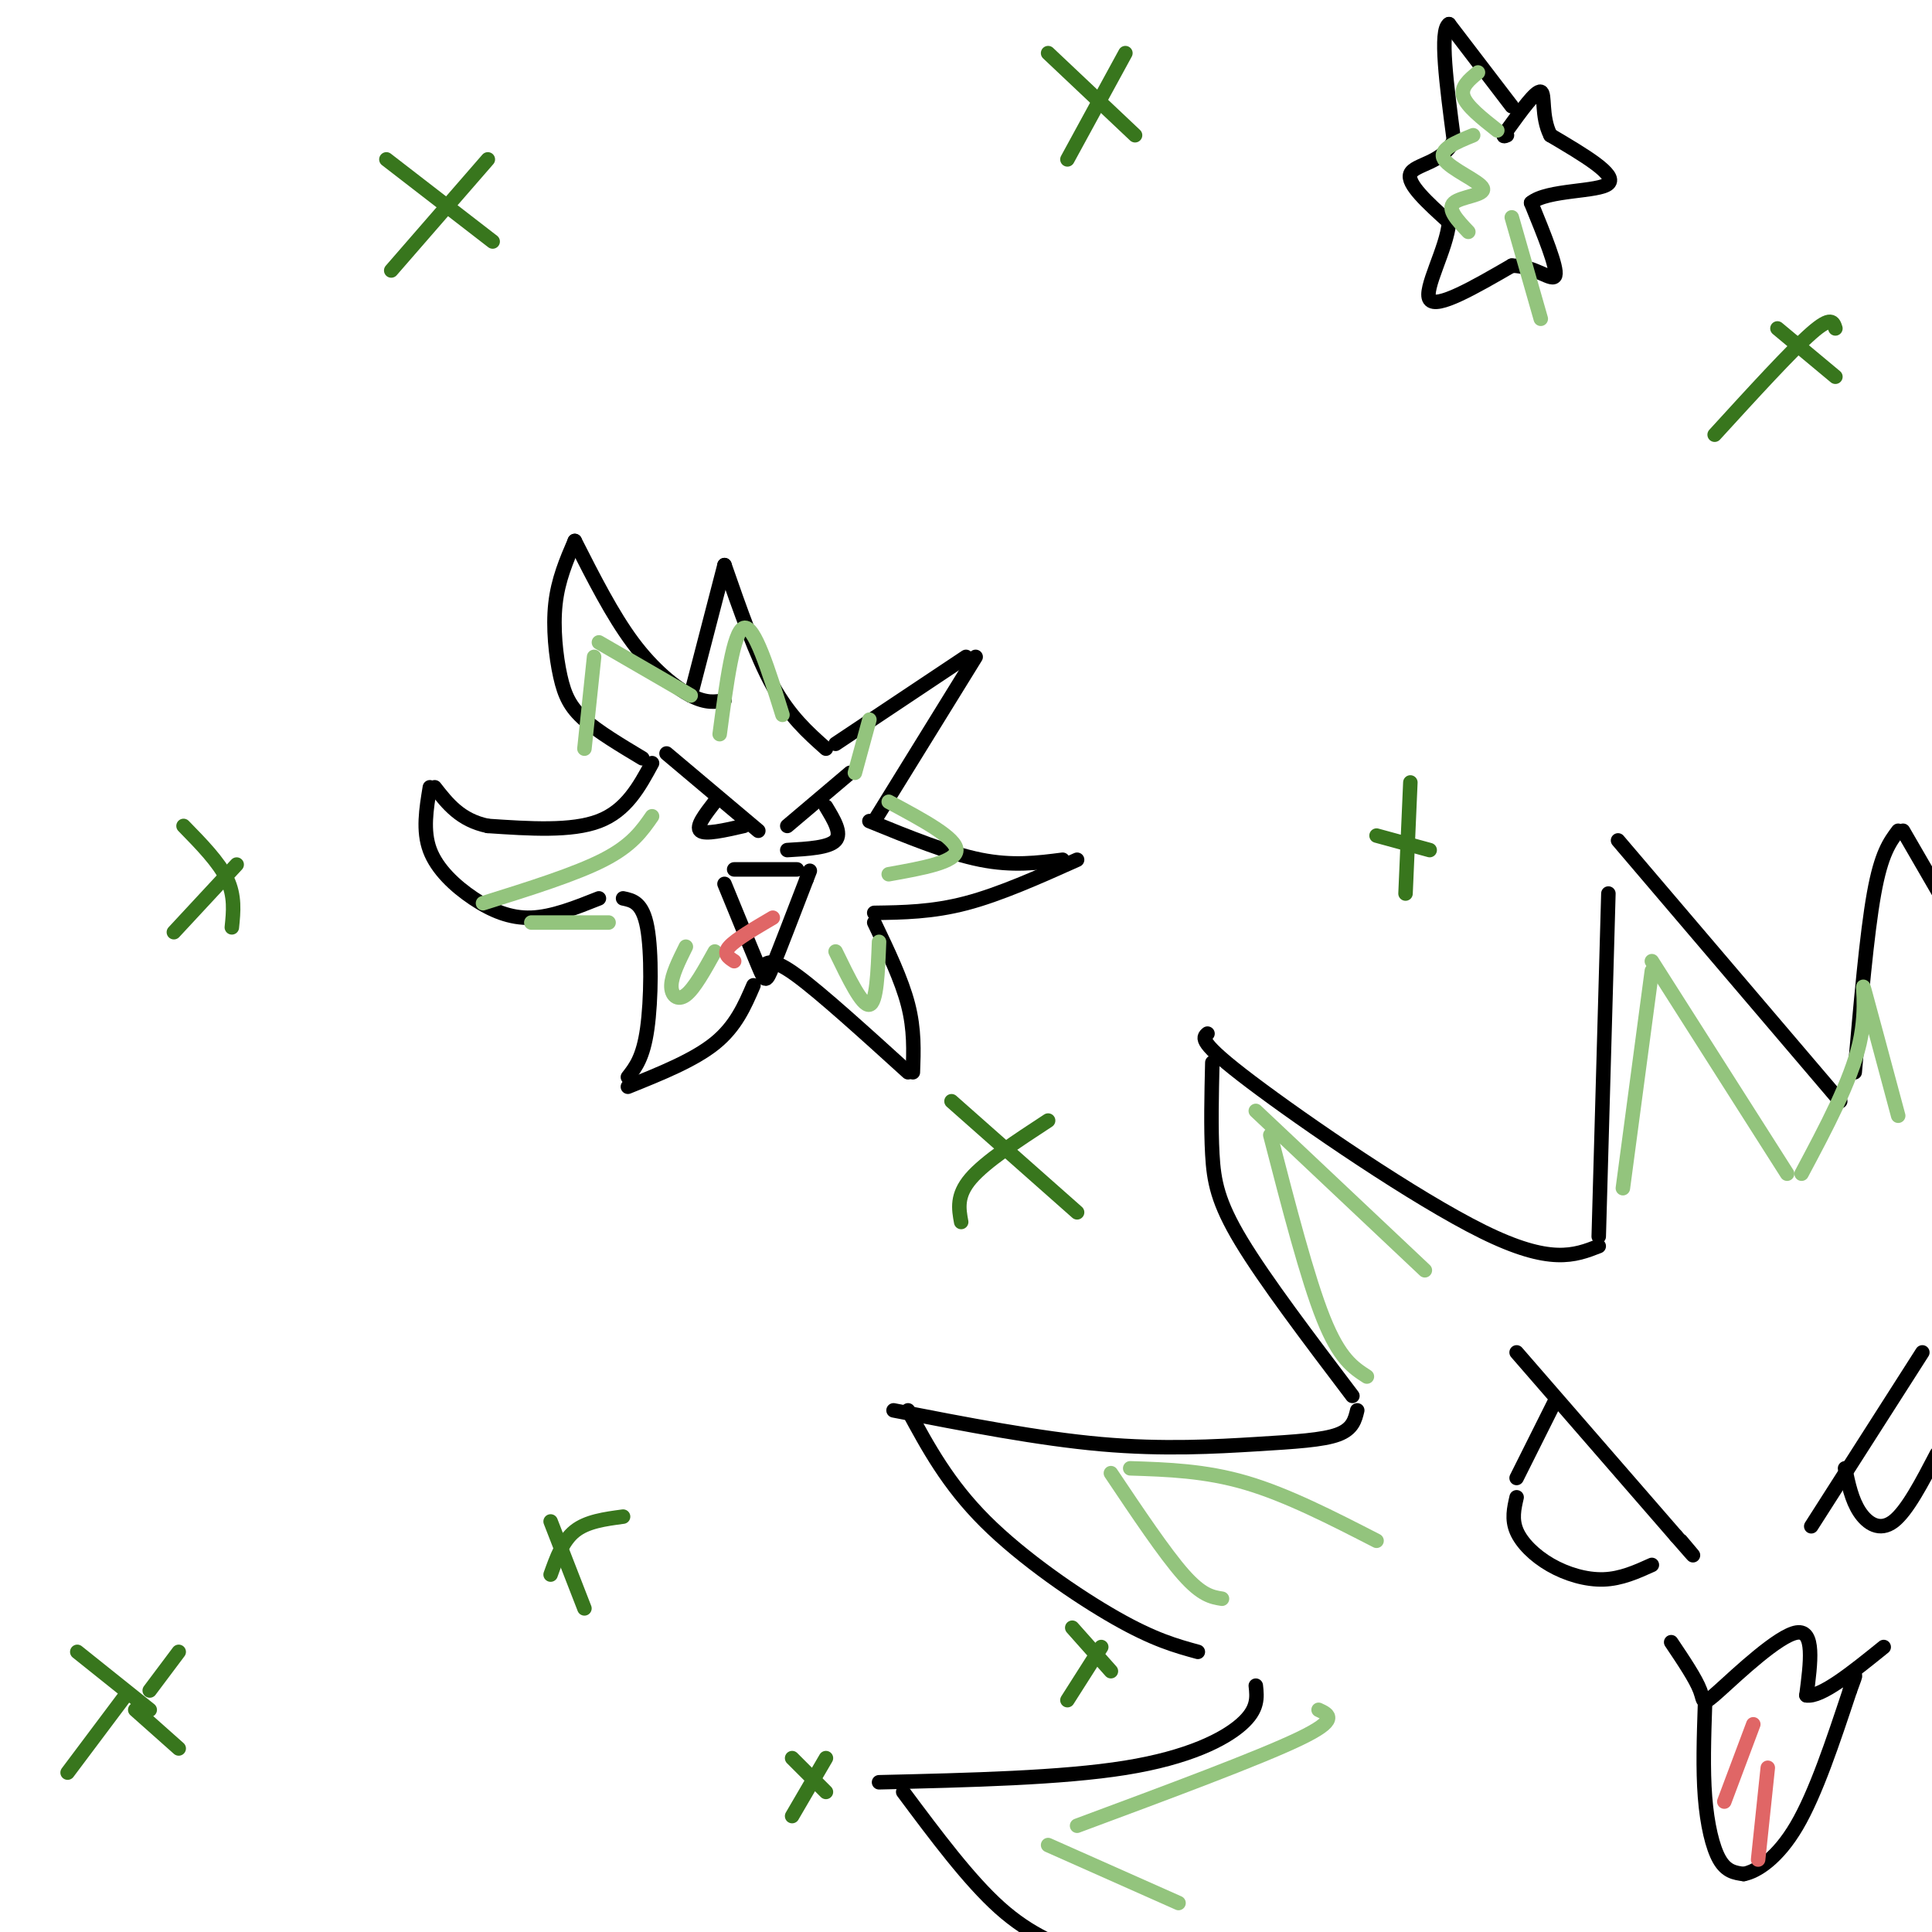 <svg viewBox='0 0 400 400' version='1.1' xmlns='http://www.w3.org/2000/svg' xmlns:xlink='http://www.w3.org/1999/xlink'><g fill='none' stroke='rgb(0,0,0)' stroke-width='3' stroke-linecap='round' stroke-linejoin='round'><path d='M150,145c-1.889,0.333 -3.778,0.667 -7,-1c-3.222,-1.667 -7.778,-5.333 -12,-11c-4.222,-5.667 -8.111,-13.333 -12,-21'/><path d='M119,112c-1.726,4.018 -3.452,8.036 -4,13c-0.548,4.964 0.083,10.875 1,15c0.917,4.125 2.119,6.464 5,9c2.881,2.536 7.440,5.268 12,8'/><path d='M135,158c-2.667,4.917 -5.333,9.833 -11,12c-5.667,2.167 -14.333,1.583 -23,1'/><path d='M101,171c-5.667,-1.167 -8.333,-4.583 -11,-8'/><path d='M89,163c-0.744,4.506 -1.488,9.012 0,13c1.488,3.988 5.208,7.458 9,10c3.792,2.542 7.655,4.155 12,4c4.345,-0.155 9.173,-2.077 14,-4'/><path d='M129,186c2.022,0.422 4.044,0.844 5,6c0.956,5.156 0.844,15.044 0,21c-0.844,5.956 -2.422,7.978 -4,10'/><path d='M130,225c6.833,-2.750 13.667,-5.500 18,-9c4.333,-3.500 6.167,-7.750 8,-12'/><path d='M158,200c1.000,-0.833 2.000,-1.667 7,2c5.000,3.667 14.000,11.833 23,20'/><path d='M189,222c0.167,-4.417 0.333,-8.833 -1,-14c-1.333,-5.167 -4.167,-11.083 -7,-17'/><path d='M181,189c6.000,-0.083 12.000,-0.167 19,-2c7.000,-1.833 15.000,-5.417 23,-9'/><path d='M220,178c-5.167,0.667 -10.333,1.333 -17,0c-6.667,-1.333 -14.833,-4.667 -23,-8'/><path d='M181,170c0.000,0.000 21.000,-34.000 21,-34'/><path d='M200,136c0.000,0.000 -27.000,18.000 -27,18'/><path d='M171,155c-3.750,-3.333 -7.500,-6.667 -11,-13c-3.500,-6.333 -6.750,-15.667 -10,-25'/><path d='M150,117c0.000,0.000 -7.000,27.000 -7,27'/><path d='M138,156c0.000,0.000 19.000,16.000 19,16'/><path d='M148,166c-2.000,2.583 -4.000,5.167 -3,6c1.000,0.833 5.000,-0.083 9,-1'/><path d='M176,160c0.000,0.000 -13.000,11.000 -13,11'/><path d='M171,167c1.667,2.750 3.333,5.500 2,7c-1.333,1.500 -5.667,1.750 -10,2'/><path d='M152,180c0.000,0.000 13.000,0.000 13,0'/><path d='M150,183c2.778,6.778 5.556,13.556 7,17c1.444,3.444 1.556,3.556 3,0c1.444,-3.556 4.222,-10.778 7,-18'/><path d='M167,182c1.167,-3.000 0.583,-1.500 0,0'/><path d='M381,228c0.000,0.000 -46.000,-54.000 -46,-54'/><path d='M333,185c0.000,0.000 -2.000,71.000 -2,71'/><path d='M331,258c-5.000,1.956 -10.000,3.911 -24,-3c-14.000,-6.911 -37.000,-22.689 -48,-31c-11.000,-8.311 -10.000,-9.156 -9,-10'/><path d='M251,220c-0.156,6.733 -0.311,13.467 0,19c0.311,5.533 1.089,9.867 6,18c4.911,8.133 13.956,20.067 23,32'/><path d='M281,292c-0.464,1.929 -0.929,3.857 -4,5c-3.071,1.143 -8.750,1.500 -17,2c-8.250,0.500 -19.071,1.143 -32,0c-12.929,-1.143 -27.964,-4.071 -43,-7'/><path d='M188,292c4.133,7.644 8.267,15.289 16,23c7.733,7.711 19.067,15.489 27,20c7.933,4.511 12.467,5.756 17,7'/><path d='M260,349c0.267,2.444 0.533,4.889 -3,8c-3.533,3.111 -10.867,6.889 -24,9c-13.133,2.111 -32.067,2.556 -51,3'/><path d='M187,371c6.833,9.167 13.667,18.333 20,24c6.333,5.667 12.167,7.833 18,10'/><path d='M384,222c1.250,-14.333 2.500,-28.667 4,-37c1.500,-8.333 3.250,-10.667 5,-13'/><path d='M394,172c0.000,0.000 11.000,19.000 11,19'/><path d='M314,280c0.000,0.000 33.000,38.000 33,38'/><path d='M347,318c5.667,6.500 3.333,3.750 1,1'/><path d='M322,290c0.000,0.000 -8.000,16.000 -8,16'/><path d='M314,310c-0.524,2.274 -1.048,4.548 0,7c1.048,2.452 3.667,5.083 7,7c3.333,1.917 7.381,3.119 11,3c3.619,-0.119 6.810,-1.560 10,-3'/><path d='M398,280c0.000,0.000 -23.000,36.000 -23,36'/><path d='M382,304c0.689,3.267 1.378,6.533 3,9c1.622,2.467 4.178,4.133 7,2c2.822,-2.133 5.911,-8.067 9,-14'/><path d='M346,340c2.548,3.792 5.095,7.583 6,10c0.905,2.417 0.167,3.458 4,0c3.833,-3.458 12.238,-11.417 16,-12c3.762,-0.583 2.881,6.208 2,13'/><path d='M374,351c3.000,0.500 9.500,-4.750 16,-10'/><path d='M353,353c-0.222,6.644 -0.444,13.289 0,19c0.444,5.711 1.556,10.489 3,13c1.444,2.511 3.222,2.756 5,3'/><path d='M361,388c2.733,-0.511 7.067,-3.289 11,-10c3.933,-6.711 7.467,-17.356 11,-28'/><path d='M383,350c1.833,-4.833 0.917,-2.917 0,-1'/><path d='M313,22c0.000,0.000 -13.000,-17.000 -13,-17'/><path d='M300,5c-2.000,1.167 -0.500,12.583 1,24'/><path d='M301,29c-2.200,4.844 -8.200,4.956 -9,7c-0.800,2.044 3.600,6.022 8,10'/><path d='M300,46c-0.400,5.422 -5.400,13.978 -4,16c1.400,2.022 9.200,-2.489 17,-7'/><path d='M313,55c4.867,0.022 8.533,3.578 9,2c0.467,-1.578 -2.267,-8.289 -5,-15'/><path d='M317,42c3.311,-2.778 14.089,-2.222 16,-4c1.911,-1.778 -5.044,-5.889 -12,-10'/><path d='M321,28c-2.000,-3.911 -1.000,-8.689 -2,-9c-1.000,-0.311 -4.000,3.844 -7,8'/><path d='M312,27c-1.167,1.500 -0.583,1.250 0,1'/></g>
<g fill='none' stroke='rgb(147,196,125)' stroke-width='3' stroke-linecap='round' stroke-linejoin='round'><path d='M336,246c0.000,0.000 6.000,-45.000 6,-45'/><path d='M342,199c0.000,0.000 28.000,44.000 28,44'/><path d='M373,243c5.111,-9.600 10.222,-19.200 12,-27c1.778,-7.800 0.222,-13.800 1,-11c0.778,2.800 3.889,14.400 7,26'/><path d='M295,263c0.000,0.000 -35.000,-33.000 -35,-33'/><path d='M263,235c3.833,14.833 7.667,29.667 11,38c3.333,8.333 6.167,10.167 9,12'/><path d='M285,319c-9.250,-4.750 -18.500,-9.500 -27,-12c-8.500,-2.500 -16.250,-2.750 -24,-3'/><path d='M230,305c5.583,8.333 11.167,16.667 15,21c3.833,4.333 5.917,4.667 8,5'/><path d='M273,354c2.167,1.000 4.333,2.000 -4,6c-8.333,4.000 -27.167,11.000 -46,18'/><path d='M217,382c0.000,0.000 27.000,12.000 27,12'/><path d='M143,144c0.000,0.000 -19.000,-11.000 -19,-11'/><path d='M123,136c0.000,0.000 -2.000,19.000 -2,19'/><path d='M135,169c-2.083,3.000 -4.167,6.000 -10,9c-5.833,3.000 -15.417,6.000 -25,9'/><path d='M110,191c0.000,0.000 16.000,0.000 16,0'/><path d='M142,196c-1.467,2.956 -2.933,5.911 -3,8c-0.067,2.089 1.267,3.311 3,2c1.733,-1.311 3.867,-5.156 6,-9'/><path d='M173,197c2.750,5.667 5.500,11.333 7,11c1.500,-0.333 1.750,-6.667 2,-13'/><path d='M184,181c7.000,-1.250 14.000,-2.500 14,-5c0.000,-2.500 -7.000,-6.250 -14,-10'/><path d='M177,160c0.000,0.000 3.000,-11.000 3,-11'/><path d='M162,148c-2.917,-9.333 -5.833,-18.667 -8,-18c-2.167,0.667 -3.583,11.333 -5,22'/><path d='M306,15c-1.833,1.500 -3.667,3.000 -3,5c0.667,2.000 3.833,4.500 7,7'/><path d='M305,28c-3.637,1.488 -7.274,2.976 -6,5c1.274,2.024 7.458,4.583 8,6c0.542,1.417 -4.560,1.690 -6,3c-1.440,1.310 0.780,3.655 3,6'/><path d='M313,45c0.000,0.000 6.000,21.000 6,21'/></g>
<g fill='none' stroke='rgb(56,118,29)' stroke-width='3' stroke-linecap='round' stroke-linejoin='round'><path d='M292,162c0.000,0.000 -1.000,23.000 -1,23'/><path d='M285,173c0.000,0.000 11.000,3.000 11,3'/><path d='M38,171c3.667,3.750 7.333,7.500 9,11c1.667,3.500 1.333,6.750 1,10'/><path d='M49,179c0.000,0.000 -13.000,14.000 -13,14'/><path d='M80,33c0.000,0.000 22.000,17.000 22,17'/><path d='M101,33c0.000,0.000 -20.000,23.000 -20,23'/><path d='M114,315c0.000,0.000 7.000,18.000 7,18'/><path d='M129,314c-3.750,0.500 -7.500,1.000 -10,3c-2.500,2.000 -3.750,5.500 -5,9'/><path d='M16,342c0.000,0.000 15.000,12.000 15,12'/><path d='M37,342c0.000,0.000 -6.000,8.000 -6,8'/><path d='M26,351c0.000,0.000 -12.000,16.000 -12,16'/><path d='M28,354c0.000,0.000 9.000,8.000 9,8'/><path d='M368,68c0.000,0.000 12.000,10.000 12,10'/><path d='M380,68c-0.417,-1.333 -0.833,-2.667 -5,1c-4.167,3.667 -12.083,12.333 -20,21'/><path d='M217,11c0.000,0.000 18.000,17.000 18,17'/><path d='M233,11c0.000,0.000 -12.000,22.000 -12,22'/></g>
<g fill='none' stroke='rgb(224,102,102)' stroke-width='3' stroke-linecap='round' stroke-linejoin='round'><path d='M363,357c0.000,0.000 -6.000,16.000 -6,16'/><path d='M366,366c0.000,0.000 -2.000,19.000 -2,19'/><path d='M160,190c-3.833,2.250 -7.667,4.500 -9,6c-1.333,1.500 -0.167,2.250 1,3'/></g>
<g fill='none' stroke='rgb(56,118,29)' stroke-width='3' stroke-linecap='round' stroke-linejoin='round'><path d='M197,228c0.000,0.000 26.000,23.000 26,23'/><path d='M217,232c-6.500,4.250 -13.000,8.500 -16,12c-3.000,3.500 -2.500,6.250 -2,9'/><path d='M164,364c0.000,0.000 7.000,7.000 7,7'/><path d='M171,364c0.000,0.000 -7.000,12.000 -7,12'/><path d='M222,337c0.000,0.000 8.000,9.000 8,9'/><path d='M228,341c0.000,0.000 -7.000,11.000 -7,11'/></g>
</svg>